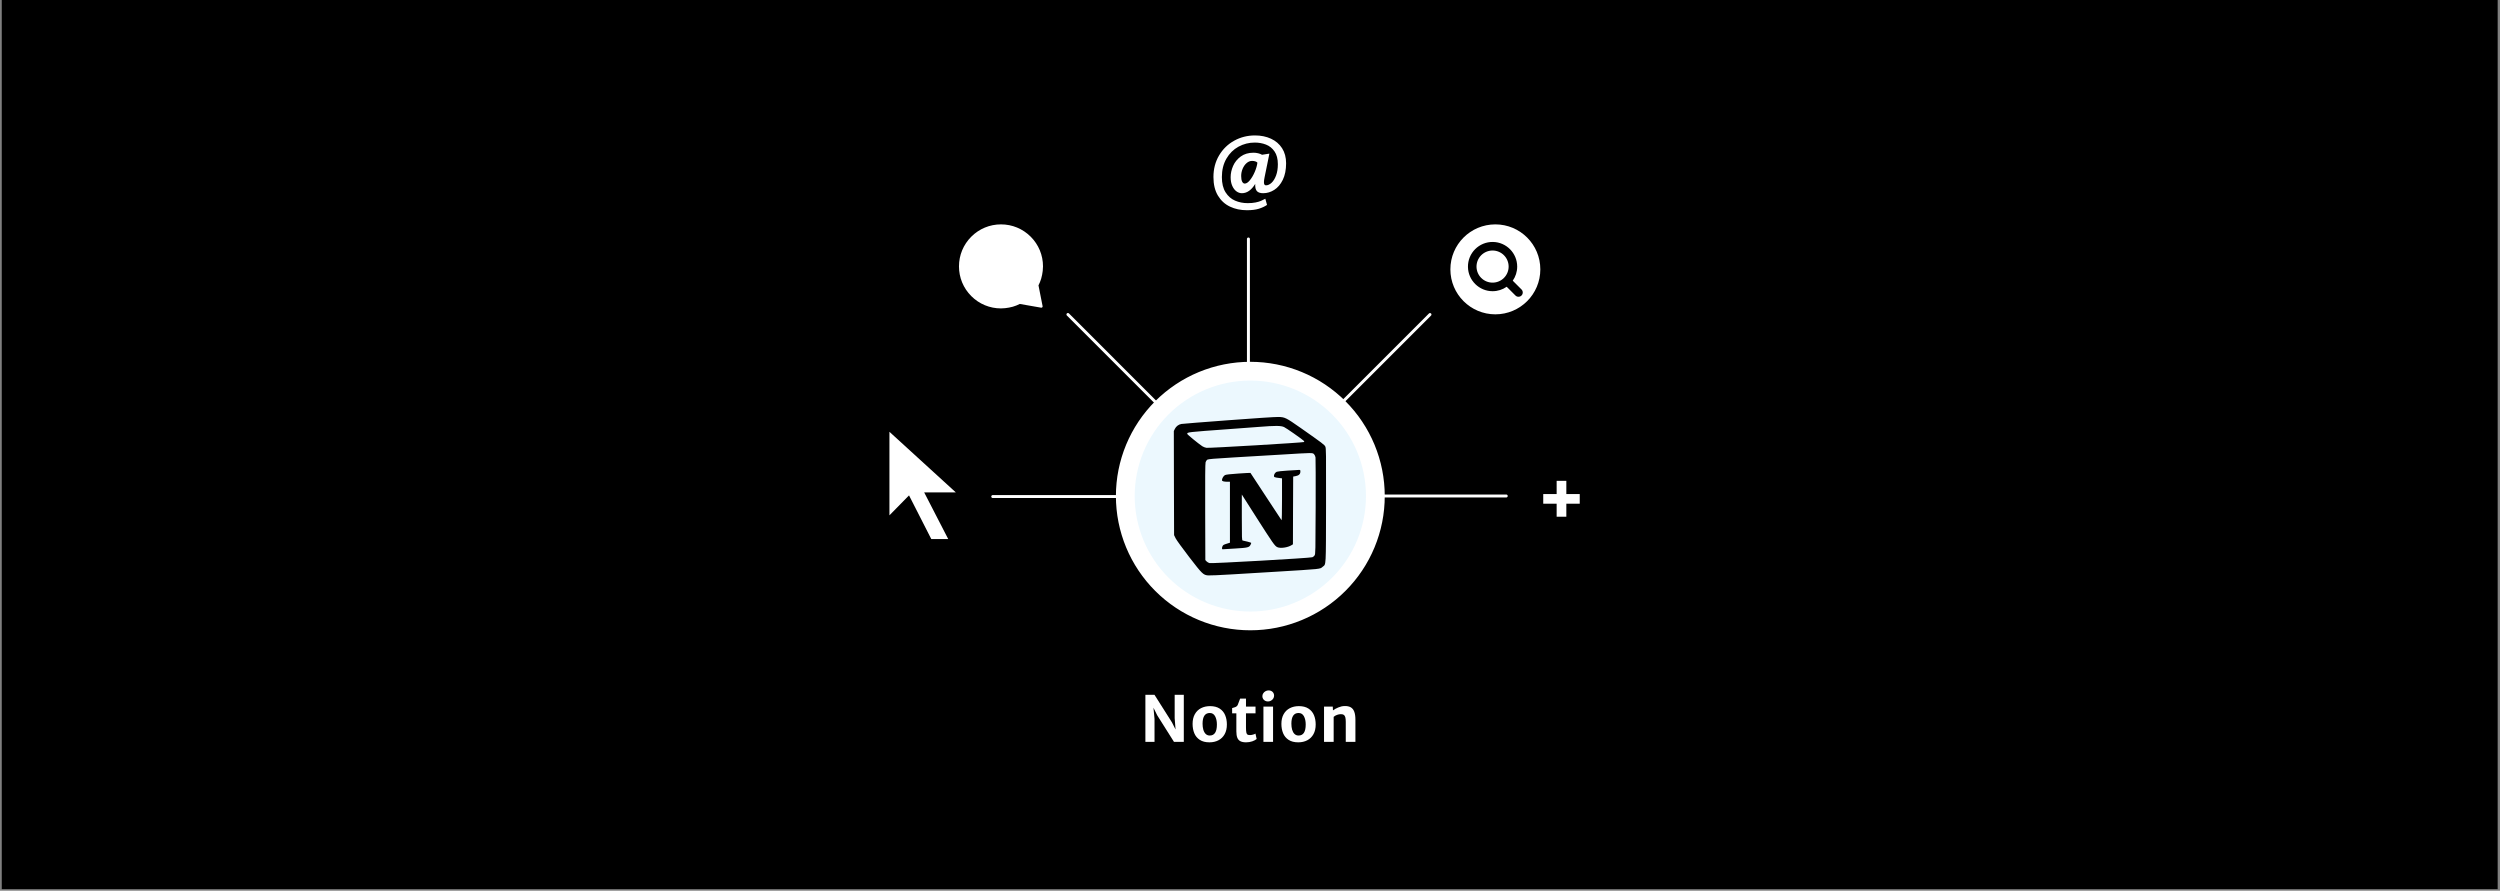 <svg xmlns="http://www.w3.org/2000/svg" xmlns:xlink="http://www.w3.org/1999/xlink" width="2526" zoomAndPan="magnify" viewBox="0 0 1894.5 675" height="900" preserveAspectRatio="xMidYMid meet" version="1.0"><rect x="0" y="0" width="1894.5" height="675" fill="#808080" stroke="none"/><defs><g/><clipPath id="id1"><path d="M 1.152 0 L 1892.848 0 L 1892.848 674 L 1.152 674 Z M 1.152 0 " clip-rule="nonzero"/></clipPath><clipPath id="id2"><path d="M 836.617 264.285 L 1056.102 264.285 L 1056.102 489.012 L 836.617 489.012 Z M 836.617 264.285 " clip-rule="nonzero"/></clipPath><clipPath id="id3"><path d="M 808 237 L 882 237 L 882 311 L 808 311 Z M 808 237 " clip-rule="nonzero"/></clipPath><clipPath id="id4"><path d="M 848.109 183.672 L 990.598 326.156 L 904.785 411.965 L 762.301 269.48 Z M 848.109 183.672 " clip-rule="nonzero"/></clipPath><clipPath id="id5"><path d="M 517.191 -530.66 L 1853.586 805.734 L 1376.867 1282.453 L 40.473 -53.945 Z M 517.191 -530.66 " clip-rule="nonzero"/></clipPath><clipPath id="id6"><path d="M 517.191 -530.66 L 1853.586 805.734 L 1376.867 1282.453 L 40.473 -53.945 Z M 517.191 -530.66 " clip-rule="nonzero"/></clipPath><clipPath id="id7"><path d="M 1011 237 L 1085 237 L 1085 311 L 1011 311 Z M 1011 237 " clip-rule="nonzero"/></clipPath><clipPath id="id8"><path d="M 888.109 340.996 L 1045.426 183.68 L 1120.641 258.895 L 963.324 416.211 Z M 888.109 340.996 " clip-rule="nonzero"/></clipPath><clipPath id="id9"><path d="M 39.766 805.926 L 1376.16 -530.469 L 1852.879 -53.754 L 516.48 1282.645 Z M 39.766 805.926 " clip-rule="nonzero"/></clipPath><clipPath id="id10"><path d="M 39.766 805.926 L 1376.16 -530.469 L 1852.879 -53.754 L 516.48 1282.645 Z M 39.766 805.926 " clip-rule="nonzero"/></clipPath><clipPath id="id11"><path d="M 1099.098 170.035 L 1167.262 170.035 L 1167.262 238.203 L 1099.098 238.203 Z M 1099.098 170.035 " clip-rule="nonzero"/></clipPath><clipPath id="id12"><path d="M 726.715 170.035 L 790.387 170.035 L 790.387 233.711 L 726.715 233.711 Z M 726.715 170.035 " clip-rule="nonzero"/></clipPath><clipPath id="id13"><path d="M 673 325 L 726 325 L 726 409.711 L 673 409.711 Z M 673 325 " clip-rule="nonzero"/></clipPath><clipPath id="id14"><path d="M 672.711 324.312 L 726.645 324.312 L 726.645 409.711 L 672.711 409.711 Z M 672.711 324.312 " clip-rule="nonzero"/></clipPath></defs><g clip-path="url(#id1)"><path fill="#ffffff" d="M 1.152 0 L 1893.348 0 L 1893.348 674.18 L 1.152 674.18 Z M 1.152 0 " fill-opacity="1" fill-rule="nonzero"/><path fill="#000000" d="M 1.152 0 L 1893.348 0 L 1893.348 674.18 L 1.152 674.18 Z M 1.152 0 " fill-opacity="1" fill-rule="nonzero"/></g><path fill="#ecf8fe" d="M 1041.957 376.043 C 1041.957 377.59 1041.918 379.141 1041.84 380.688 C 1041.766 382.234 1041.652 383.777 1041.5 385.32 C 1041.348 386.863 1041.156 388.398 1040.93 389.934 C 1040.703 391.465 1040.438 392.988 1040.137 394.508 C 1039.832 396.027 1039.492 397.539 1039.117 399.043 C 1038.742 400.547 1038.328 402.039 1037.875 403.52 C 1037.426 405.004 1036.941 406.473 1036.418 407.934 C 1035.895 409.391 1035.34 410.836 1034.746 412.266 C 1034.152 413.699 1033.523 415.113 1032.859 416.516 C 1032.199 417.914 1031.5 419.297 1030.77 420.664 C 1030.039 422.031 1029.277 423.379 1028.48 424.707 C 1027.684 426.035 1026.852 427.344 1025.992 428.633 C 1025.129 429.922 1024.238 431.188 1023.316 432.43 C 1022.391 433.676 1021.438 434.898 1020.453 436.094 C 1019.473 437.293 1018.461 438.465 1017.418 439.613 C 1016.375 440.762 1015.309 441.883 1014.211 442.977 C 1013.117 444.074 1011.992 445.141 1010.844 446.18 C 1009.695 447.223 1008.523 448.234 1007.324 449.215 C 1006.125 450.199 1004.906 451.152 1003.66 452.074 C 1002.414 452.996 1001.148 453.891 999.859 454.75 C 998.57 455.609 997.262 456.438 995.93 457.234 C 994.602 458.031 993.254 458.797 991.887 459.523 C 990.52 460.254 989.133 460.953 987.73 461.613 C 986.332 462.277 984.914 462.906 983.48 463.496 C 982.051 464.09 980.605 464.648 979.145 465.168 C 977.684 465.691 976.215 466.176 974.73 466.625 C 973.246 467.078 971.754 467.488 970.25 467.867 C 968.746 468.242 967.234 468.582 965.715 468.883 C 964.191 469.188 962.664 469.449 961.133 469.68 C 959.598 469.906 958.062 470.094 956.52 470.246 C 954.977 470.398 953.43 470.512 951.883 470.59 C 950.332 470.664 948.785 470.703 947.234 470.703 C 945.684 470.703 944.133 470.664 942.586 470.59 C 941.039 470.512 939.492 470.398 937.949 470.246 C 936.406 470.094 934.867 469.906 933.336 469.68 C 931.801 469.449 930.273 469.188 928.754 468.883 C 927.234 468.582 925.723 468.242 924.219 467.867 C 922.715 467.488 921.219 467.078 919.738 466.625 C 918.254 466.176 916.781 465.691 915.324 465.168 C 913.863 464.648 912.418 464.09 910.984 463.496 C 909.555 462.906 908.137 462.277 906.734 461.613 C 905.332 460.953 903.949 460.254 902.582 459.523 C 901.215 458.797 899.867 458.031 898.535 457.234 C 897.207 456.438 895.898 455.609 894.609 454.75 C 893.32 453.891 892.051 452.996 890.809 452.074 C 889.562 451.152 888.34 450.199 887.141 449.215 C 885.945 448.234 884.77 447.223 883.621 446.18 C 882.473 445.141 881.352 444.074 880.254 442.977 C 879.16 441.883 878.09 440.762 877.051 439.613 C 876.008 438.465 874.996 437.293 874.012 436.094 C 873.027 434.898 872.074 433.676 871.152 432.43 C 870.23 431.188 869.336 429.922 868.477 428.633 C 867.613 427.344 866.785 426.035 865.988 424.707 C 865.191 423.379 864.426 422.031 863.695 420.664 C 862.965 419.297 862.27 417.914 861.605 416.516 C 860.941 415.113 860.316 413.699 859.723 412.266 C 859.129 410.836 858.57 409.391 858.047 407.934 C 857.527 406.473 857.039 405.004 856.59 403.52 C 856.141 402.039 855.727 400.547 855.352 399.043 C 854.973 397.539 854.633 396.027 854.332 394.508 C 854.027 392.988 853.766 391.465 853.535 389.934 C 853.309 388.398 853.121 386.863 852.969 385.32 C 852.816 383.777 852.703 382.234 852.625 380.688 C 852.551 379.141 852.512 377.59 852.512 376.043 C 852.512 374.492 852.551 372.945 852.625 371.398 C 852.703 369.852 852.816 368.305 852.969 366.766 C 853.121 365.223 853.309 363.684 853.535 362.152 C 853.766 360.621 854.027 359.094 854.332 357.574 C 854.633 356.055 854.973 354.543 855.352 353.043 C 855.727 351.539 856.141 350.047 856.59 348.562 C 857.039 347.082 857.527 345.609 858.047 344.152 C 858.57 342.695 859.129 341.25 859.723 339.816 C 860.316 338.387 860.941 336.969 861.605 335.57 C 862.27 334.168 862.965 332.785 863.695 331.418 C 864.426 330.055 865.191 328.707 865.988 327.379 C 866.785 326.047 867.613 324.738 868.477 323.453 C 869.336 322.164 870.23 320.898 871.152 319.652 C 872.074 318.41 873.027 317.188 874.012 315.992 C 874.996 314.793 876.008 313.621 877.051 312.473 C 878.09 311.324 879.16 310.203 880.254 309.105 C 881.352 308.012 882.473 306.945 883.621 305.902 C 884.77 304.863 885.945 303.852 887.141 302.867 C 888.34 301.887 889.562 300.934 890.809 300.012 C 892.051 299.086 893.32 298.195 894.609 297.336 C 895.898 296.473 897.207 295.645 898.535 294.848 C 899.867 294.055 901.215 293.289 902.582 292.559 C 903.949 291.828 905.332 291.133 906.734 290.469 C 908.137 289.809 909.555 289.18 910.984 288.586 C 912.418 287.996 913.863 287.438 915.324 286.914 C 916.781 286.395 918.254 285.906 919.738 285.457 C 921.219 285.008 922.715 284.594 924.219 284.219 C 925.723 283.844 927.234 283.504 928.754 283.199 C 930.273 282.898 931.801 282.633 933.336 282.406 C 934.867 282.18 936.406 281.988 937.949 281.836 C 939.492 281.688 941.039 281.57 942.586 281.496 C 944.133 281.418 945.684 281.383 947.234 281.383 C 948.785 281.383 950.332 281.418 951.883 281.496 C 953.43 281.57 954.977 281.688 956.52 281.836 C 958.062 281.988 959.598 282.18 961.133 282.406 C 962.664 282.633 964.191 282.898 965.715 283.199 C 967.234 283.504 968.746 283.844 970.25 284.219 C 971.754 284.594 973.246 285.008 974.73 285.457 C 976.215 285.906 977.684 286.395 979.145 286.914 C 980.605 287.438 982.051 287.996 983.48 288.586 C 984.914 289.18 986.332 289.809 987.73 290.469 C 989.133 291.133 990.52 291.828 991.887 292.559 C 993.254 293.289 994.602 294.055 995.93 294.848 C 997.262 295.645 998.57 296.473 999.859 297.336 C 1001.148 298.195 1002.414 299.086 1003.66 300.012 C 1004.906 300.934 1006.125 301.887 1007.324 302.867 C 1008.523 303.852 1009.695 304.863 1010.844 305.902 C 1011.992 306.945 1013.117 308.012 1014.211 309.105 C 1015.309 310.203 1016.379 311.324 1017.418 312.473 C 1018.461 313.621 1019.473 314.793 1020.453 315.992 C 1021.438 317.188 1022.391 318.41 1023.316 319.652 C 1024.238 320.898 1025.129 322.164 1025.992 323.453 C 1026.852 324.738 1027.684 326.047 1028.48 327.379 C 1029.277 328.707 1030.039 330.055 1030.77 331.418 C 1031.5 332.785 1032.199 334.168 1032.859 335.57 C 1033.523 336.969 1034.152 338.387 1034.746 339.816 C 1035.34 341.25 1035.895 342.695 1036.418 344.152 C 1036.941 345.609 1037.426 347.082 1037.879 348.562 C 1038.328 350.047 1038.742 351.539 1039.117 353.043 C 1039.492 354.543 1039.832 356.055 1040.137 357.574 C 1040.438 359.094 1040.703 360.621 1040.93 362.152 C 1041.156 363.684 1041.348 365.223 1041.5 366.766 C 1041.652 368.305 1041.766 369.852 1041.84 371.398 C 1041.918 372.945 1041.957 374.492 1041.957 376.043 Z M 1041.957 376.043 " fill-opacity="1" fill-rule="nonzero"/><g clip-path="url(#id2)"><path stroke-linecap="butt" transform="matrix(0.749, 0, 0, 0.748, 2.139, 39.305)" fill="none" stroke-linejoin="miter" d="M 1388.662 450.001 C 1388.662 452.068 1388.61 454.141 1388.505 456.208 C 1388.406 458.275 1388.255 460.337 1388.051 462.399 C 1387.848 464.461 1387.592 466.512 1387.29 468.564 C 1386.987 470.61 1386.632 472.646 1386.231 474.677 C 1385.824 476.707 1385.37 478.727 1384.869 480.737 C 1384.368 482.747 1383.815 484.741 1383.21 486.719 C 1382.61 488.703 1381.963 490.666 1381.264 492.618 C 1380.565 494.565 1379.825 496.497 1379.032 498.407 C 1378.239 500.323 1377.399 502.213 1376.512 504.087 C 1375.63 505.956 1374.697 507.804 1373.721 509.631 C 1372.746 511.458 1371.728 513.259 1370.664 515.033 C 1369.6 516.808 1368.489 518.557 1367.341 520.28 C 1366.188 522.002 1364.999 523.694 1363.767 525.354 C 1362.531 527.019 1361.258 528.653 1359.944 530.25 C 1358.634 531.853 1357.283 533.419 1355.89 534.953 C 1354.497 536.488 1353.073 537.986 1351.607 539.448 C 1350.147 540.915 1348.644 542.34 1347.11 543.728 C 1345.577 545.122 1344.012 546.474 1342.41 547.785 C 1340.809 549.1 1339.181 550.374 1337.517 551.606 C 1335.853 552.838 1334.163 554.033 1332.441 555.181 C 1330.719 556.33 1328.972 557.437 1327.193 558.501 C 1325.419 559.566 1323.619 560.59 1321.794 561.56 C 1319.968 562.537 1318.116 563.471 1316.243 564.353 C 1314.375 565.241 1312.482 566.081 1310.567 566.869 C 1308.658 567.663 1306.728 568.409 1304.777 569.104 C 1302.826 569.803 1300.864 570.45 1298.882 571.051 C 1296.899 571.656 1294.907 572.204 1292.898 572.711 C 1290.89 573.212 1288.871 573.666 1286.841 574.068 C 1284.807 574.475 1282.767 574.825 1280.722 575.133 C 1278.672 575.436 1276.622 575.686 1274.561 575.89 C 1272.501 576.093 1270.435 576.245 1268.369 576.349 C 1266.298 576.448 1264.232 576.5 1262.161 576.5 C 1260.09 576.5 1258.019 576.448 1255.953 576.349 C 1253.887 576.245 1251.822 576.093 1249.761 575.89 C 1247.7 575.686 1245.645 575.436 1243.6 575.133 C 1241.55 574.825 1239.51 574.475 1237.481 574.068 C 1235.451 573.666 1233.433 573.212 1231.424 572.711 C 1229.416 572.204 1227.418 571.656 1225.44 571.051 C 1223.458 570.45 1221.491 569.803 1219.546 569.104 C 1217.594 568.409 1215.664 567.663 1213.75 566.869 C 1211.84 566.081 1209.947 565.241 1208.074 564.353 C 1206.201 563.471 1204.354 562.537 1202.529 561.56 C 1200.703 560.59 1198.903 559.566 1197.124 558.501 C 1195.35 557.437 1193.603 556.33 1191.881 555.181 C 1190.16 554.033 1188.464 552.838 1186.805 551.606 C 1185.141 550.374 1183.508 549.1 1181.907 547.785 C 1180.31 546.474 1178.74 545.122 1177.206 543.728 C 1175.673 542.34 1174.176 540.915 1172.71 539.448 C 1171.249 537.986 1169.82 536.488 1168.432 534.953 C 1167.039 533.419 1165.688 531.853 1164.373 530.25 C 1163.059 528.653 1161.786 527.019 1160.555 525.354 C 1159.324 523.694 1158.129 522.002 1156.981 520.28 C 1155.828 518.557 1154.722 516.808 1153.658 515.033 C 1152.594 513.259 1151.571 511.458 1150.596 509.631 C 1149.62 507.804 1148.692 505.956 1147.805 504.087 C 1146.918 502.213 1146.083 500.323 1145.29 498.407 C 1144.498 496.497 1143.752 494.565 1143.053 492.618 C 1142.359 490.666 1141.707 488.703 1141.107 486.719 C 1140.507 484.741 1139.954 482.747 1139.453 480.737 C 1138.947 478.727 1138.493 476.707 1138.091 474.677 C 1137.684 472.646 1137.335 470.61 1137.027 468.564 C 1136.725 466.512 1136.474 464.461 1136.271 462.399 C 1136.067 460.337 1135.916 458.275 1135.812 456.208 C 1135.713 454.141 1135.66 452.068 1135.66 450.001 C 1135.66 447.929 1135.713 445.861 1135.812 443.794 C 1135.916 441.727 1136.067 439.66 1136.271 437.603 C 1136.474 435.541 1136.725 433.484 1137.027 431.438 C 1137.335 429.392 1137.684 427.351 1138.091 425.32 C 1138.493 423.29 1138.947 421.269 1139.453 419.265 C 1139.954 417.255 1140.507 415.261 1141.107 413.277 C 1141.707 411.299 1142.359 409.331 1143.053 407.384 C 1143.752 405.437 1144.498 403.505 1145.29 401.589 C 1146.083 399.679 1146.918 397.784 1147.805 395.915 C 1148.692 394.041 1149.62 392.193 1150.596 390.366 C 1151.571 388.544 1152.594 386.743 1153.658 384.969 C 1154.722 383.188 1155.828 381.44 1156.981 379.722 C 1158.129 378 1159.324 376.308 1160.555 374.643 C 1161.786 372.983 1163.059 371.349 1164.373 369.752 C 1165.688 368.149 1167.039 366.583 1168.432 365.048 C 1169.82 363.514 1171.249 362.016 1172.71 360.549 C 1174.176 359.087 1175.673 357.662 1177.206 356.268 C 1178.74 354.88 1180.31 353.528 1181.907 352.212 C 1183.508 350.902 1185.141 349.628 1186.805 348.396 C 1188.464 347.159 1190.16 345.969 1191.881 344.82 C 1193.603 343.667 1195.35 342.56 1197.124 341.495 C 1198.903 340.436 1200.703 339.412 1202.529 338.436 C 1204.354 337.46 1206.201 336.531 1208.074 335.643 C 1209.947 334.761 1211.84 333.921 1213.75 333.127 C 1215.664 332.339 1217.594 331.593 1219.546 330.893 C 1221.491 330.199 1223.458 329.546 1225.44 328.946 C 1227.418 328.346 1229.416 327.792 1231.424 327.291 C 1233.433 326.79 1235.451 326.336 1237.481 325.929 C 1239.51 325.527 1241.55 325.172 1243.6 324.869 C 1245.645 324.566 1247.7 324.311 1249.761 324.107 C 1251.822 323.909 1253.887 323.752 1255.953 323.653 C 1258.019 323.548 1260.09 323.501 1262.161 323.501 C 1264.232 323.501 1266.298 323.548 1268.369 323.653 C 1270.435 323.752 1272.501 323.909 1274.561 324.107 C 1276.622 324.311 1278.672 324.566 1280.722 324.869 C 1282.767 325.172 1284.807 325.527 1286.841 325.929 C 1288.871 326.336 1290.89 326.79 1292.898 327.291 C 1294.907 327.792 1296.899 328.346 1298.882 328.946 C 1300.864 329.546 1302.826 330.199 1304.777 330.893 C 1306.728 331.593 1308.658 332.339 1310.567 333.127 C 1312.482 333.921 1314.375 334.761 1316.243 335.643 C 1318.116 336.531 1319.968 337.46 1321.794 338.436 C 1323.619 339.412 1325.419 340.436 1327.193 341.495 C 1328.972 342.56 1330.719 343.667 1332.441 344.82 C 1334.163 345.969 1335.853 347.159 1337.517 348.396 C 1339.181 349.628 1340.809 350.902 1342.41 352.212 C 1344.012 353.528 1345.577 354.88 1347.11 356.268 C 1348.644 357.662 1350.147 359.087 1351.607 360.549 C 1353.073 362.016 1354.503 363.514 1355.89 365.048 C 1357.283 366.583 1358.634 368.149 1359.944 369.752 C 1361.258 371.349 1362.531 372.983 1363.767 374.643 C 1364.999 376.308 1366.188 378 1367.341 379.722 C 1368.489 381.44 1369.6 383.188 1370.664 384.969 C 1371.728 386.743 1372.746 388.544 1373.721 390.366 C 1374.697 392.193 1375.63 394.041 1376.512 395.915 C 1377.399 397.784 1378.239 399.679 1379.032 401.589 C 1379.825 403.505 1380.565 405.437 1381.264 407.384 C 1381.963 409.331 1382.61 411.299 1383.216 413.277 C 1383.815 415.261 1384.368 417.255 1384.869 419.265 C 1385.37 421.269 1385.824 423.29 1386.231 425.32 C 1386.632 427.351 1386.987 429.392 1387.29 431.438 C 1387.592 433.484 1387.848 435.541 1388.051 437.603 C 1388.255 439.66 1388.406 441.727 1388.505 443.794 C 1388.61 445.861 1388.662 447.929 1388.662 450.001 Z M 1388.662 450.001 " stroke="#ffffff" stroke-width="19" stroke-opacity="1" stroke-miterlimit="10"/></g><path fill="#000000" d="M 930.781 318.457 C 911.977 319.848 895.996 321.129 895.242 321.277 C 894.176 321.473 893.211 321.898 892.344 322.551 C 891.477 323.203 890.805 324.016 890.32 324.984 L 889.523 326.641 L 889.605 366.051 L 889.719 405.523 L 890.914 407.973 C 891.59 409.324 896.176 415.645 901.18 422.145 C 911.066 434.969 911.781 435.703 915.535 436.059 C 916.625 436.172 924.824 435.797 933.699 435.262 C 942.574 434.73 956.898 433.832 965.477 433.344 C 1002.102 431.121 1000.219 431.312 1002.324 429.504 C 1004.957 427.324 1004.77 430.898 1004.879 382.953 C 1004.957 342.285 1004.914 339.633 1004.312 338.395 C 1003.605 337 1002.32 336.02 985.625 324.289 C 974.461 316.469 973.664 316.055 968.664 315.977 C 966.602 315.906 949.527 317.031 930.766 318.461 Z M 973.043 323.609 C 974.637 324.324 986.164 332.379 987.855 333.91 C 988.309 334.363 988.457 334.742 988.234 334.965 C 987.707 335.418 916.258 339.664 914.191 339.352 C 913.078 339.137 912.039 338.734 911.074 338.141 C 907.801 335.926 899.68 329.266 899.68 328.781 C 899.68 327.5 899.418 327.5 931.27 325.191 C 937.363 324.793 947.367 324.027 953.457 323.535 C 966.652 322.484 970.602 322.52 973.047 323.613 Z M 995.77 344.18 C 996.395 344.906 996.77 345.746 996.898 346.699 C 997.008 347.598 997.086 364.445 997.008 384.078 C 996.898 417.77 996.859 419.871 996.211 420.855 C 995.789 421.496 995.223 421.969 994.512 422.27 C 992.918 422.906 918.07 427.156 916.527 426.707 C 915.688 426.438 914.949 426 914.309 425.391 L 913.406 424.414 L 913.293 388.09 C 913.219 362.594 913.293 351.312 913.594 350.297 C 913.824 349.543 914.395 348.641 914.875 348.34 C 915.555 347.891 919.992 347.516 935.258 346.613 C 945.977 346.012 962.559 344.996 972.074 344.434 C 994.703 343.039 994.633 343.039 995.758 344.168 Z M 995.77 344.18 " fill-opacity="1" fill-rule="nonzero"/><path fill="#000000" d="M 975.637 356.625 C 971.578 356.883 967.961 357.281 967.562 357.492 C 966.984 357.762 966.504 358.156 966.125 358.668 C 965.746 359.18 965.512 359.754 965.418 360.387 C 965.309 361.629 965.684 361.777 969.742 362.27 L 971.508 362.496 L 971.508 378.551 C 971.508 388.121 971.359 394.418 971.172 394.23 C 970.984 394.043 965.648 385.883 959.289 376.184 C 952.93 366.48 947.668 358.434 947.594 358.359 C 947.52 358.289 943.383 358.508 938.422 358.848 C 932.332 359.246 928.984 359.645 928.309 360.016 C 927.215 360.578 926.012 362.57 926.012 363.887 C 926.012 364.684 927.441 365.082 930.449 365.082 L 932.043 365.082 L 932.043 411.27 L 929.488 412.066 C 927.496 412.668 926.816 413.043 926.477 413.797 C 925.875 415.074 925.914 416.242 926.52 416.242 C 926.746 416.242 930.992 415.973 935.879 415.676 C 945.543 415.113 946.645 414.848 947.648 412.855 C 947.902 412.402 948.09 411.926 948.211 411.426 C 948.211 411.277 946.895 410.828 945.316 410.449 L 941.73 409.621 C 941.09 409.434 941.051 408.266 941.051 392.098 L 941.051 374.75 L 952.48 392.691 C 964.48 411.496 965.98 413.641 967.824 414.582 C 970.121 415.777 975.949 414.957 978.879 413.039 L 979.785 412.477 L 979.859 386.832 L 979.973 361.148 L 981.965 360.773 C 984.336 360.316 985.426 359.23 985.426 357.348 C 985.426 356.152 985.352 356.07 984.23 356.109 C 983.559 356.141 979.68 356.367 975.66 356.629 Z M 975.637 356.625 " fill-opacity="1" fill-rule="nonzero"/><path stroke-linecap="round" transform="matrix(0.748, 0, 0, 0.748, 2.139, 39.474)" fill="none" stroke-linejoin="round" d="M 1523.109 449.717 L 1389.288 449.717 " stroke="#ffffff" stroke-width="3" stroke-opacity="1" stroke-miterlimit="4"/><path stroke-linecap="round" transform="matrix(0.748, 0, 0, 0.748, 2.139, 39.474)" fill="none" stroke-linejoin="round" d="M 1136.712 450.281 L 1002.891 450.281 " stroke="#ffffff" stroke-width="3" stroke-opacity="1" stroke-miterlimit="4"/><g clip-path="url(#id3)"><g clip-path="url(#id4)"><g clip-path="url(#id5)"><g clip-path="url(#id6)"><path stroke-linecap="round" transform="matrix(0.529, 0.529, -0.529, 0.529, 516.94, -530.411)" fill="none" stroke-linejoin="round" d="M 1136.711 450.281 L 1002.89 450.277 " stroke="#ffffff" stroke-width="3" stroke-opacity="1" stroke-miterlimit="4"/></g></g></g></g><g clip-path="url(#id7)"><g clip-path="url(#id8)"><g clip-path="url(#id9)"><g clip-path="url(#id10)"><path stroke-linecap="round" transform="matrix(0.529, -0.529, 0.529, 0.529, 40.015, 806.176)" fill="none" stroke-linejoin="round" d="M 1523.107 449.72 L 1389.289 449.72 " stroke="#ffffff" stroke-width="3" stroke-opacity="1" stroke-miterlimit="4"/></g></g></g></g><path stroke-linecap="round" transform="matrix(0, 0.748, -0.748, 0, 1282.864, -569.069)" fill="none" stroke-linejoin="round" d="M 1136.713 450.279 L 1002.891 450.279 " stroke="#ffffff" stroke-width="3" stroke-opacity="1" stroke-miterlimit="4"/><path fill="#ffffff" d="M 1143.242 202.012 C 1143.242 202.809 1143.164 203.602 1143.008 204.387 C 1142.852 205.168 1142.621 205.93 1142.312 206.668 C 1142.008 207.406 1141.633 208.109 1141.188 208.773 C 1140.746 209.438 1140.242 210.051 1139.676 210.617 C 1139.109 211.18 1138.496 211.688 1137.832 212.129 C 1137.168 212.574 1136.465 212.949 1135.727 213.254 C 1134.988 213.559 1134.23 213.793 1133.445 213.945 C 1132.66 214.102 1131.871 214.18 1131.07 214.18 C 1130.273 214.18 1129.48 214.102 1128.695 213.945 C 1127.914 213.793 1127.152 213.559 1126.414 213.254 C 1125.676 212.949 1124.973 212.574 1124.309 212.129 C 1123.645 211.688 1123.031 211.18 1122.465 210.617 C 1121.898 210.051 1121.395 209.438 1120.953 208.773 C 1120.508 208.109 1120.133 207.406 1119.828 206.668 C 1119.523 205.93 1119.289 205.168 1119.137 204.387 C 1118.98 203.602 1118.902 202.809 1118.902 202.012 C 1118.902 201.211 1118.98 200.422 1119.137 199.637 C 1119.289 198.852 1119.523 198.094 1119.828 197.355 C 1120.133 196.617 1120.508 195.914 1120.953 195.25 C 1121.395 194.586 1121.898 193.973 1122.465 193.406 C 1123.031 192.84 1123.645 192.336 1124.309 191.891 C 1124.973 191.449 1125.676 191.074 1126.414 190.77 C 1127.152 190.461 1127.914 190.23 1128.695 190.074 C 1129.48 189.918 1130.273 189.84 1131.07 189.84 C 1131.871 189.84 1132.66 189.918 1133.445 190.074 C 1134.23 190.23 1134.988 190.461 1135.727 190.77 C 1136.465 191.074 1137.168 191.449 1137.832 191.891 C 1138.496 192.336 1139.109 192.84 1139.676 193.406 C 1140.242 193.973 1140.746 194.586 1141.188 195.25 C 1141.633 195.914 1142.008 196.617 1142.312 197.355 C 1142.621 198.094 1142.852 198.852 1143.008 199.637 C 1143.164 200.422 1143.242 201.211 1143.242 202.012 Z M 1143.242 202.012 " fill-opacity="1" fill-rule="nonzero"/><g clip-path="url(#id11)"><path fill="#ffffff" d="M 1133.18 170.035 C 1114.355 170.035 1099.098 185.297 1099.098 204.121 C 1099.098 222.945 1114.355 238.203 1133.18 238.203 C 1152.004 238.203 1167.262 222.945 1167.262 204.121 C 1167.262 185.297 1152.004 170.035 1133.18 170.035 Z M 1153 223.941 C 1151.73 225.207 1149.676 225.207 1148.41 223.941 L 1141.77 217.301 C 1138.746 219.418 1135.07 220.664 1131.098 220.672 C 1120.934 220.688 1112.578 212.484 1112.414 202.32 C 1112.242 191.77 1120.828 183.184 1131.379 183.352 C 1141.543 183.516 1149.746 191.875 1149.73 202.039 C 1149.727 206.008 1148.477 209.688 1146.359 212.711 L 1153 219.352 C 1154.266 220.617 1154.266 222.672 1153 223.941 Z M 1153 223.941 " fill-opacity="1" fill-rule="nonzero"/></g><g clip-path="url(#id12)"><path fill="#ffffff" d="M 758.551 233.711 C 750.047 233.711 742.051 230.398 736.039 224.383 C 730.027 218.371 726.715 210.375 726.715 201.875 C 726.715 193.371 730.027 185.375 736.039 179.363 C 742.051 173.348 750.047 170.035 758.551 170.035 C 767.055 170.035 775.051 173.348 781.062 179.363 C 787.074 185.375 790.387 193.371 790.387 201.875 C 790.387 206.609 789.059 211 788.996 211.203 C 788.469 212.938 787.785 214.637 786.965 216.258 L 790.086 232.031 C 790.145 232.344 790.051 232.664 789.828 232.891 C 789.605 233.117 789.285 233.219 788.973 233.164 L 772.82 230.332 C 771.113 231.195 769.32 231.902 767.484 232.438 C 767.305 232.488 763.062 233.711 758.551 233.711 Z M 758.551 233.711 " fill-opacity="1" fill-rule="nonzero"/></g><g clip-path="url(#id13)"><path fill="#ffffff" d="M 725.973 373.711 L 673.375 325.762 L 673.375 392 L 688.703 376.43 L 705.352 409.055 L 719.625 409.055 L 701.387 373.711 Z M 725.973 373.711 " fill-opacity="1" fill-rule="evenodd"/></g><g clip-path="url(#id14)"><path stroke-linecap="square" transform="matrix(0.255, 0, 0, 0.258, 672.737, 324.313)" fill="none" stroke-linejoin="miter" d="M 208.757 191.7 L 2.503 5.621 L 2.503 262.675 L 62.61 202.25 L 127.894 328.86 L 183.866 328.86 L 112.347 191.7 Z M 208.757 191.7 " stroke="#000000" stroke-width="5" stroke-opacity="1" stroke-miterlimit="10"/></g><g fill="#ffffff" fill-opacity="1"><g transform="translate(863.571, 562.164)"><g><path d="M 33.516 -35.625 L 33.516 0 L 26.047 0 L 13.344 -20.156 L 10.531 -25.844 L 11.328 -17.344 L 11.328 0 L 4.406 0 L 4.406 -35.625 L 11.312 -35.625 L 24.578 -14.672 L 27.266 -9.344 L 26.594 -17.906 L 26.594 -35.625 Z M 33.516 -35.625 "/></g></g><g transform="translate(901.494, 562.164)"><g><path d="M 2.25 -13.594 C 2.25 -16.457 2.812 -18.898 3.938 -20.922 C 5.062 -22.941 6.617 -24.469 8.609 -25.5 C 10.609 -26.539 12.906 -27.062 15.5 -27.062 C 18.445 -27.062 20.867 -26.441 22.766 -25.203 C 24.672 -23.961 26.055 -22.301 26.922 -20.219 C 27.797 -18.133 28.234 -15.781 28.234 -13.156 C 28.234 -10.281 27.672 -7.828 26.547 -5.797 C 25.422 -3.773 23.859 -2.238 21.859 -1.188 C 19.859 -0.145 17.57 0.375 15 0.375 C 12.039 0.375 9.609 -0.25 7.703 -1.5 C 5.797 -2.75 4.41 -4.422 3.547 -6.516 C 2.68 -8.617 2.25 -10.977 2.25 -13.594 Z M 20.672 -13.125 C 20.672 -15.625 20.223 -17.703 19.328 -19.359 C 18.441 -21.023 17.094 -21.859 15.281 -21.859 C 11.633 -21.859 9.812 -19.145 9.812 -13.719 C 9.812 -12.082 10 -10.586 10.375 -9.234 C 10.758 -7.879 11.359 -6.797 12.172 -5.984 C 12.992 -5.18 14.023 -4.781 15.266 -4.781 C 18.867 -4.781 20.672 -7.562 20.672 -13.125 Z M 20.672 -13.125 "/></g></g><g transform="translate(931.973, 562.164)"><g><path d="M 4.938 -21.625 L 1.734 -21.625 L 1.734 -25.578 C 2.766 -25.879 3.508 -26.109 3.969 -26.266 C 4.426 -26.43 4.832 -26.66 5.188 -26.953 C 5.551 -27.242 5.832 -27.629 6.031 -28.109 C 6.363 -28.891 6.953 -30.441 7.797 -32.766 L 12.234 -32.766 L 12.234 -26.688 L 19.469 -26.688 L 19.469 -21.625 L 12.234 -21.625 L 12.234 -10.906 C 12.234 -9.125 12.328 -7.828 12.516 -7.016 C 12.703 -6.211 13 -5.695 13.406 -5.469 C 13.812 -5.238 14.438 -5.125 15.281 -5.125 C 15.938 -5.125 16.688 -5.238 17.531 -5.469 C 18.383 -5.695 19.016 -5.957 19.422 -6.25 L 20.312 -2.156 C 19.582 -1.5 18.488 -0.91 17.031 -0.391 C 15.57 0.117 14 0.375 12.312 0.375 C 10.52 0.375 9.086 0.098 8.016 -0.453 C 6.941 -1.004 6.16 -1.883 5.672 -3.094 C 5.18 -4.312 4.938 -5.926 4.938 -7.938 Z M 4.938 -21.625 "/></g></g><g transform="translate(953.345, 562.164)"><g><path d="M 11.375 -26.688 L 11.375 0 L 4.078 0 L 4.078 -26.688 Z M 3.281 -34.594 C 3.281 -35.375 3.5 -36.098 3.938 -36.766 C 4.375 -37.441 4.953 -37.977 5.672 -38.375 C 6.391 -38.77 7.148 -38.969 7.953 -38.969 C 9.223 -38.969 10.238 -38.598 11 -37.859 C 11.77 -37.117 12.156 -36.164 12.156 -35 C 12.156 -34.219 11.941 -33.484 11.516 -32.797 C 11.086 -32.117 10.516 -31.582 9.797 -31.188 C 9.086 -30.789 8.332 -30.594 7.531 -30.594 C 6.727 -30.594 6.004 -30.766 5.359 -31.109 C 4.723 -31.453 4.219 -31.926 3.844 -32.531 C 3.469 -33.145 3.281 -33.832 3.281 -34.594 Z M 3.281 -34.594 "/></g></g><g transform="translate(968.795, 562.164)"><g><path d="M 2.25 -13.594 C 2.25 -16.457 2.812 -18.898 3.938 -20.922 C 5.062 -22.941 6.617 -24.469 8.609 -25.5 C 10.609 -26.539 12.906 -27.062 15.5 -27.062 C 18.445 -27.062 20.867 -26.441 22.766 -25.203 C 24.672 -23.961 26.055 -22.301 26.922 -20.219 C 27.797 -18.133 28.234 -15.781 28.234 -13.156 C 28.234 -10.281 27.672 -7.828 26.547 -5.797 C 25.422 -3.773 23.859 -2.238 21.859 -1.188 C 19.859 -0.145 17.57 0.375 15 0.375 C 12.039 0.375 9.609 -0.25 7.703 -1.5 C 5.797 -2.75 4.41 -4.422 3.547 -6.516 C 2.68 -8.617 2.25 -10.977 2.25 -13.594 Z M 20.672 -13.125 C 20.672 -15.625 20.223 -17.703 19.328 -19.359 C 18.441 -21.023 17.094 -21.859 15.281 -21.859 C 11.633 -21.859 9.812 -19.145 9.812 -13.719 C 9.812 -12.082 10 -10.586 10.375 -9.234 C 10.758 -7.879 11.359 -6.797 12.172 -5.984 C 12.992 -5.18 14.023 -4.781 15.266 -4.781 C 18.867 -4.781 20.672 -7.562 20.672 -13.125 Z M 20.672 -13.125 "/></g></g><g transform="translate(999.273, 562.164)"><g><path d="M 10.703 -26.688 L 10.844 -23.828 C 11.914 -24.641 13.254 -25.379 14.859 -26.047 C 16.473 -26.723 18.023 -27.082 19.516 -27.125 C 21.441 -27.188 23.008 -26.883 24.219 -26.219 C 25.438 -25.562 26.348 -24.461 26.953 -22.922 C 27.555 -21.391 27.859 -19.328 27.859 -16.734 L 27.859 0 L 20.547 0 L 20.547 -15.172 C 20.547 -16.68 20.426 -17.852 20.188 -18.688 C 19.957 -19.52 19.562 -20.113 19 -20.469 C 18.438 -20.832 17.645 -21 16.625 -20.969 C 15.844 -20.957 14.957 -20.781 13.969 -20.438 C 12.988 -20.094 12.125 -19.594 11.375 -18.938 L 11.375 0 L 4.078 0 L 4.078 -26.688 Z M 10.703 -26.688 "/></g></g></g><g fill="#ffffff" fill-opacity="1"><g transform="translate(1167.5, 397.769)"><g><path d="M 12.125 -16.062 L 1.969 -16.062 L 1.969 -23.375 L 12.125 -23.375 L 12.125 -33.391 L 19.469 -33.391 L 19.469 -23.375 L 29.625 -23.375 L 29.625 -16.062 L 19.469 -16.062 L 19.469 -6.203 L 12.125 -6.203 Z M 12.125 -16.062 "/></g></g></g><g fill="#ffffff" fill-opacity="1"><g transform="translate(915.5, 146.272)"><g><path d="M 35.719 -6.922 C 32.832 -2.211 29.469 0.141 25.625 0.141 C 24.188 0.141 22.816 -0.316 21.516 -1.234 C 20.223 -2.16 19.16 -3.539 18.328 -5.375 C 17.492 -7.219 17.078 -9.422 17.078 -11.984 C 17.078 -14.816 17.695 -17.66 18.938 -20.516 C 20.188 -23.367 22.117 -25.754 24.734 -27.672 C 27.348 -29.586 30.578 -30.547 34.422 -30.547 C 35.566 -30.547 36.734 -30.406 37.922 -30.125 C 39.109 -29.844 40.094 -29.461 40.875 -28.984 L 46.438 -29.859 C 45.895 -27.266 45.414 -24.879 45 -22.703 C 44 -17.711 43.266 -14.125 42.797 -11.938 C 42.473 -10.332 42.312 -9.109 42.312 -8.266 C 42.312 -7.41 42.438 -6.789 42.688 -6.406 C 42.945 -6.02 43.332 -5.828 43.844 -5.828 C 45.27 -5.828 46.676 -6.461 48.062 -7.734 C 49.445 -9.004 50.594 -10.848 51.5 -13.266 C 52.406 -15.691 52.859 -18.539 52.859 -21.812 C 52.859 -25.844 52.016 -29.078 50.328 -31.516 C 48.641 -33.961 46.484 -35.691 43.859 -36.703 C 41.242 -37.723 38.41 -38.234 35.359 -38.234 C 30.941 -38.234 26.828 -37.191 23.016 -35.109 C 19.211 -33.023 16.164 -30.004 13.875 -26.047 C 11.582 -22.086 10.438 -17.43 10.438 -12.078 C 10.438 -7.328 11.367 -3.477 13.234 -0.531 C 15.098 2.406 17.492 4.504 20.422 5.766 C 23.359 7.035 26.547 7.672 29.984 7.672 C 32.273 7.672 34.266 7.5 35.953 7.156 C 37.641 6.812 39 6.414 40.031 5.969 C 41.062 5.531 42.172 4.984 43.359 4.328 L 44.656 9.016 C 42.938 10.191 40.875 11.156 38.469 11.906 C 36.07 12.656 33.051 13.031 29.406 13.031 C 24.676 13.031 20.398 12.125 16.578 10.312 C 12.766 8.508 9.723 5.727 7.453 1.969 C 5.18 -1.789 4.047 -6.484 4.047 -12.109 C 4.047 -18.234 5.469 -23.691 8.312 -28.484 C 11.156 -33.285 14.977 -37.008 19.781 -39.656 C 24.582 -42.312 29.82 -43.641 35.5 -43.641 C 40.02 -43.641 44.066 -42.816 47.641 -41.172 C 51.211 -39.535 54.016 -37.133 56.047 -33.969 C 58.086 -30.801 59.109 -26.992 59.109 -22.547 C 59.109 -17.617 58.273 -13.441 56.609 -10.016 C 54.941 -6.598 52.781 -4.051 50.125 -2.375 C 47.477 -0.695 44.688 0.141 41.75 0.141 C 39.676 0.141 38.145 -0.328 37.156 -1.266 C 36.176 -2.211 35.688 -3.789 35.688 -6 Z M 27.797 -7.156 C 29.004 -7.156 30.301 -8.008 31.688 -9.719 C 33.07 -11.426 34.297 -13.523 35.359 -16.016 C 36.43 -18.516 37.098 -20.848 37.359 -23.016 C 37.004 -23.43 36.473 -23.754 35.766 -23.984 C 35.055 -24.223 34.25 -24.344 33.344 -24.344 C 31.852 -24.344 30.473 -23.797 29.203 -22.703 C 27.93 -21.609 26.922 -20.176 26.172 -18.406 C 25.43 -16.633 25.062 -14.789 25.062 -12.875 C 25.062 -11 25.312 -9.578 25.812 -8.609 C 26.312 -7.641 26.973 -7.156 27.797 -7.156 Z M 27.797 -7.156 "/></g></g></g></svg>